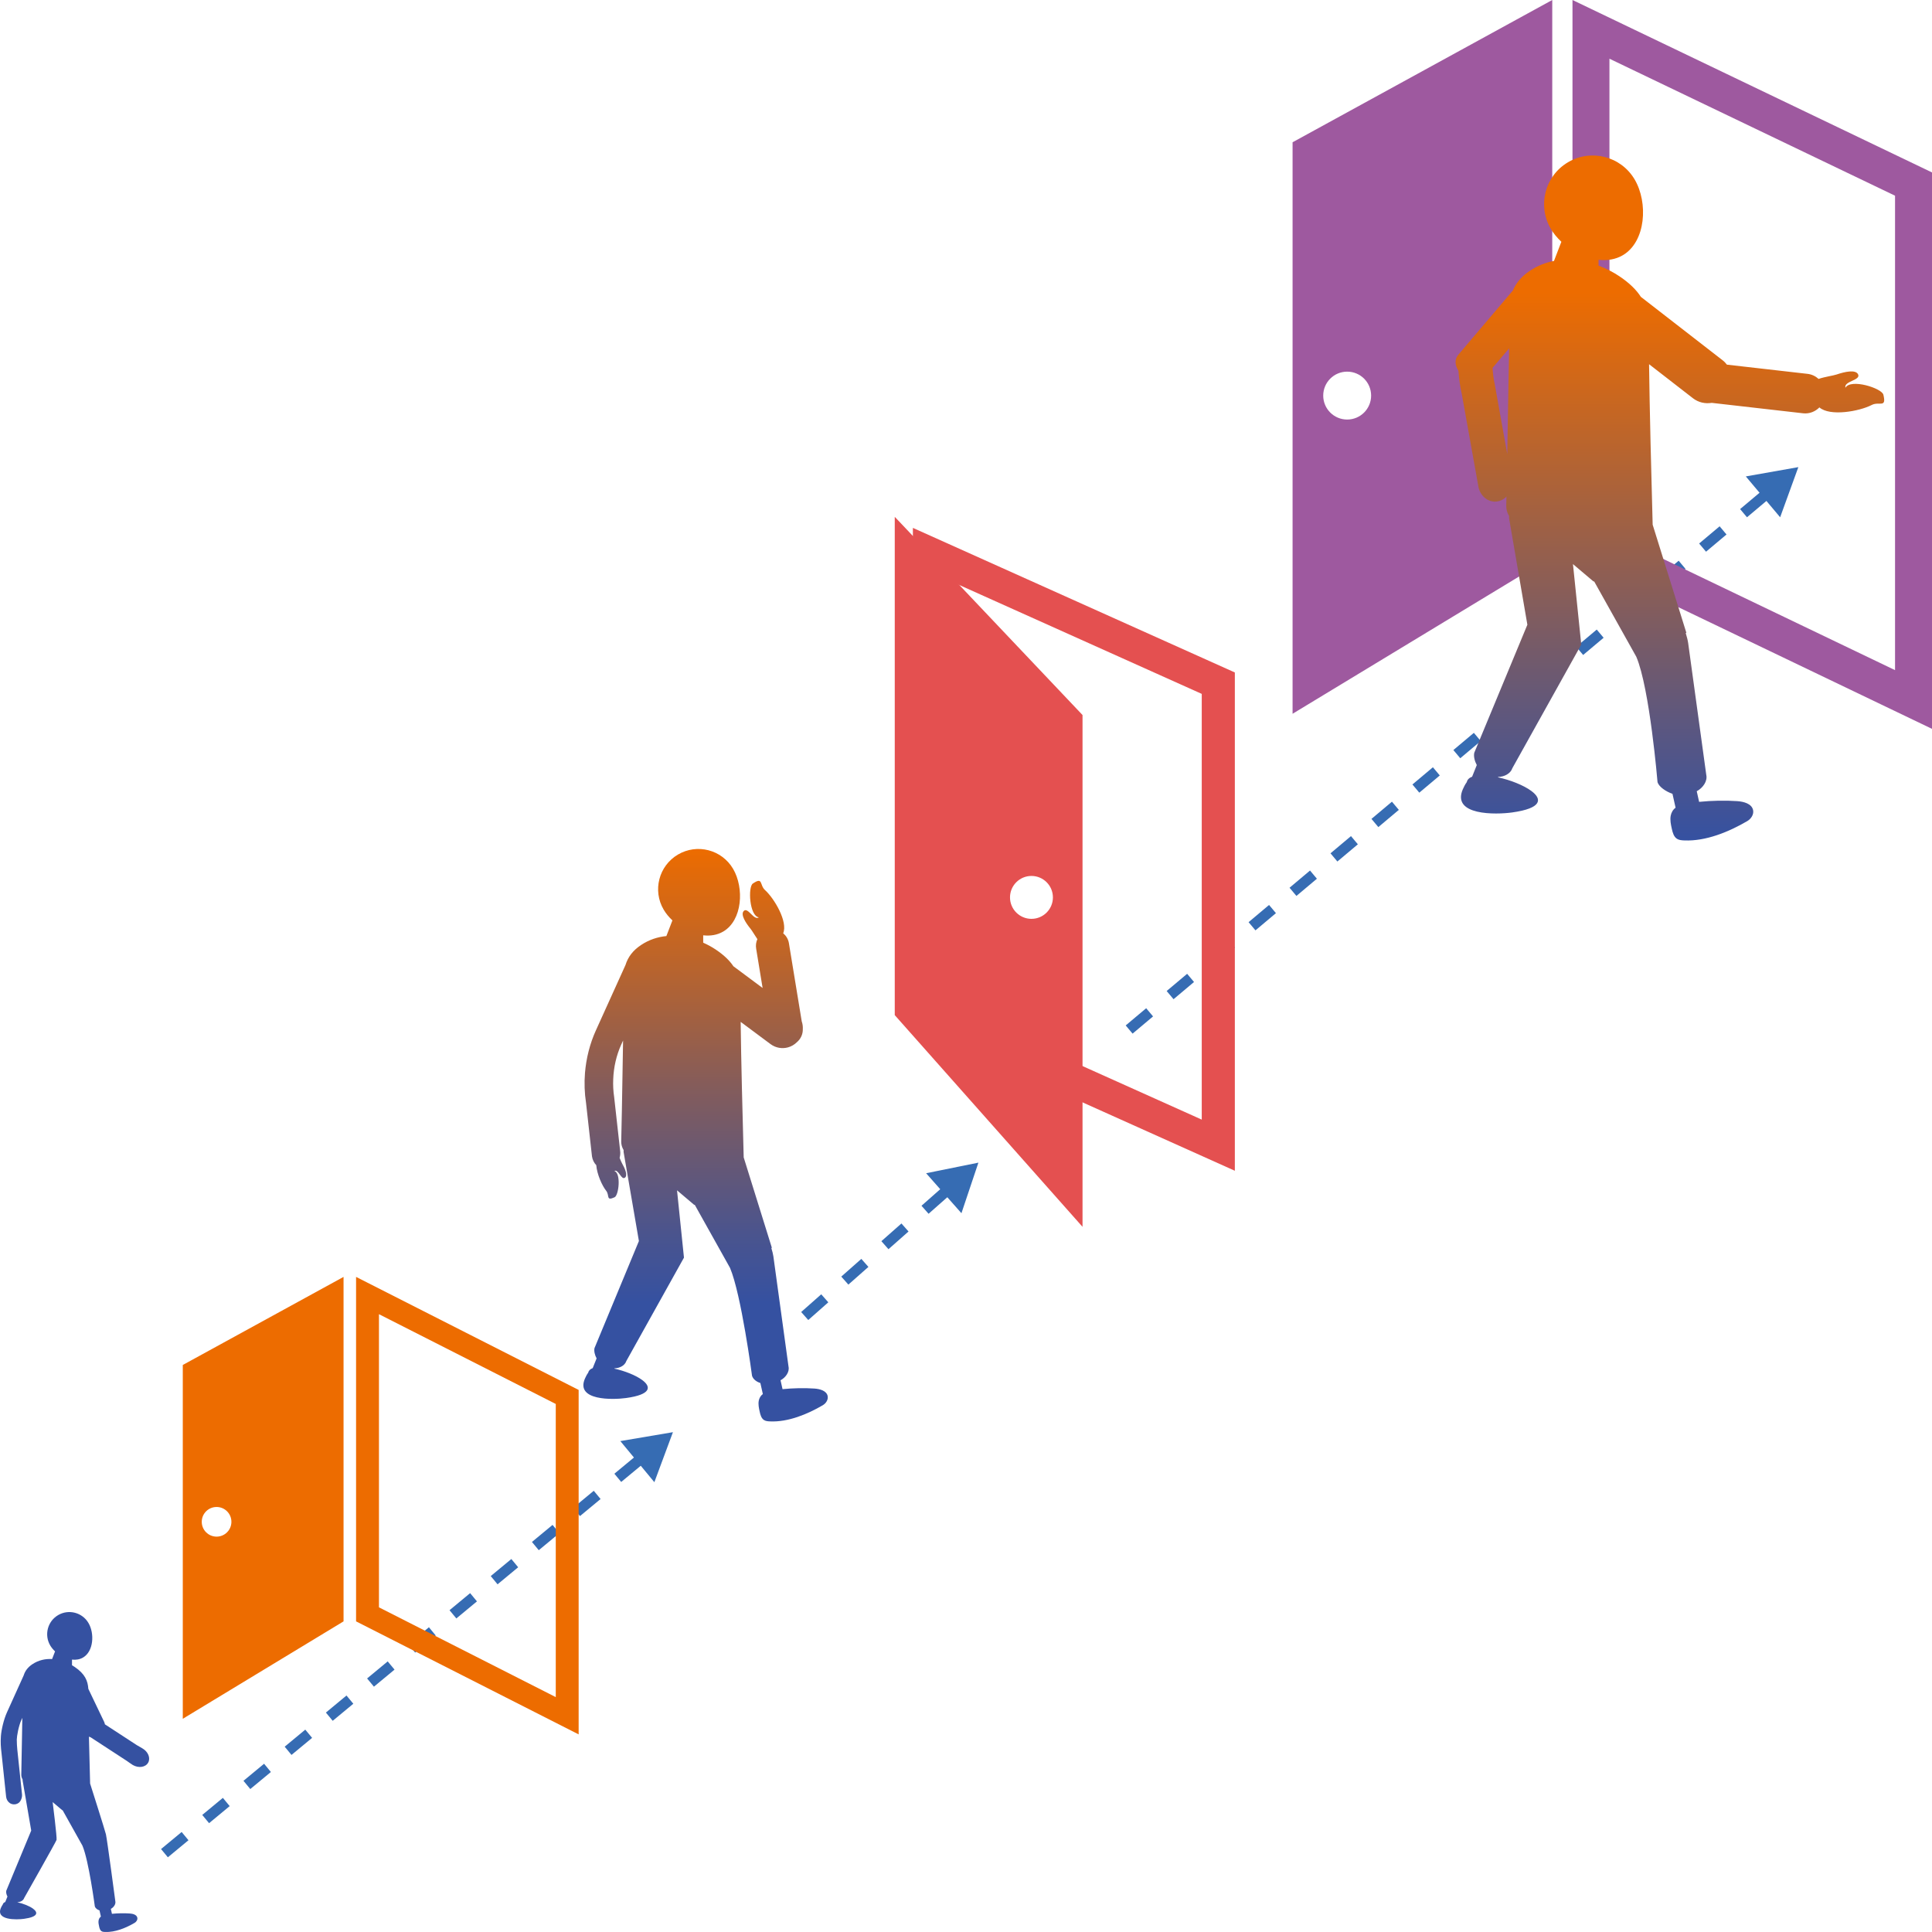 <svg viewBox="0 0 320 320" xmlns="http://www.w3.org/2000/svg" xmlns:xlink="http://www.w3.org/1999/xlink"><linearGradient id="a" gradientUnits="userSpaceOnUse" x1="276.586" x2="276.586" y1="25.755" y2="139.215"><stop offset=".2" stop-color="#ed6c00"/><stop offset="1" stop-color="#3551a1"/></linearGradient><linearGradient id="b" gradientUnits="userSpaceOnUse" x1="116.869" x2="116.869" y1="140.617" y2="235.44"><stop offset="0" stop-color="#ed6c00"/><stop offset=".042" stop-color="#e26a09"/><stop offset=".411" stop-color="#855c5a"/><stop offset=".67" stop-color="#4b548d"/><stop offset=".793" stop-color="#3551a1"/></linearGradient><path d="m27.239 306.944 79.322-65.676" fill="none" stroke="#366cb3" stroke-dasharray="0 0 4.431 4.431" stroke-miterlimit="10" stroke-width="1.772"/><path d="m108.383 245.496 3.076-8.283-8.712 1.476z" fill="#366cb3"/><path d="m133.287 217.974 24.001-21.195" fill="none" stroke="#366cb3" stroke-dasharray="0 0 4.431 4.431" stroke-miterlimit="10" stroke-width="1.772"/><path d="m159.244 200.947 2.811-8.377-8.661 1.753z" fill="#366cb3"/><path d="m187.021 170.523 105.973-89.061" fill="none" stroke="#366cb3" stroke-dasharray="0 0 4.431 4.431" stroke-miterlimit="10" stroke-width="1.772"/><path d="m294.848 85.676 3.015-8.306-8.701 1.54z" fill="#366cb3"/><path d="m62.767 217.67 29.286 14.871v48.555l-29.286-14.871zm-3.79-6.175v57.055l36.865 18.72v-57.055z" fill="#ed6c00"/><path d="m30.275 226.083v58.603l26.628-16.136v-57.055zm5.598 28.432c-1.356 0-2.456-1.1-2.456-2.456 0-1.356 1.1-2.456 2.456-2.456 1.356 0 2.456 1.1 2.456 2.456 0 1.356-1.1 2.456-2.456 2.456z" fill="#ed6c00"/><path d="m266.575 9.725 47.304 22.69v78.581l-47.304-22.69zm-6.121-9.725v92.159l59.547 28.562v-92.159z" fill="#9e599f"/><path d="m214.091 23.564v94.659l43.01-26.064v-92.159zm9.043 45.926c-2.191 0-3.967-1.776-3.967-3.967s1.776-3.967 3.967-3.967 3.967 1.776 3.967 3.967-1.776 3.967-3.967 3.967z" fill="#9e599f"/><path d="m311.948 65.379c-.263-1.086-5.418-2.715-6.287-1.157-.309-1.114 2.644-1.219 2.082-2.249-.425-.78-2.15-.416-3.54.055-.578.196-2.021.389-2.987.733-.502-.456-1.142-.769-1.868-.843l-13.316-1.52c-.199-.256-.421-.498-.689-.706l-13.565-10.524c-.731-1.138-1.836-2.246-3.504-3.375-1.012-.686-2.206-1.31-3.502-1.797v-.965c1.421.16 2.818-.051 4.018-.758 3.834-2.259 4.218-8.715 1.959-12.549-2.259-3.834-7.198-5.111-11.032-2.853-3.834 2.259-5.111 7.198-2.853 11.032.452.768 1.052 1.49 1.747 2.142l-1.223 3.174c-1.366.262-2.718.78-3.996 1.634-1.349.901-2.265 1.969-2.818 3.269l-9.035 10.64c-.683.803-.522 1.797.026 2.65.088 1.311.269 2.612.559 3.886l2.764 15.412c.325 1.425 1.464 2.372 2.729 2.375.226 0.0.463-.037.701-.1.466-.131.866-.396 1.197-.734-.012.522-.024 1.021-.036 1.479-.015.624.158 1.222.471 1.735l-0.0.375s2.172 12.59 3.031 17.634l-8.793 21.201c-.136.595.055 1.377.414 2.043l-.772 1.926c-.473.181-.793.47-.883.896-.268.365-.488.792-.664 1.201-1.873 4.372 5.509 4.197 8.168 3.827 4.973-.691 5.016-2.209 3.182-3.565-1.275-.943-3.455-1.803-5.518-2.258l.023-.057c1.027-.033 2.053-.537 2.361-1.463l11.408-20.463-1.375-13.331 3.412 2.887.091-.033 6.99 12.498c2.225 5.226 3.515 20.775 3.515 20.775.242.77 1.371 1.541 2.475 1.926l.515 2.3c-.425.298-.716.807-.81 1.33-.13.72.029 1.457.188 2.171.139.625.323 1.316.866 1.655.351.218.784.243 1.196.261 3.583.159 7.397-1.429 10.428-3.199.639-.373 1.126-1.114.966-1.837-.233-1.054-1.548-1.398-2.625-1.472-1.979-.136-4.191-.093-6.312.119l-.394-1.759c1.01-.54 1.816-1.653 1.578-2.716l-2.998-21.825c-.064-.466-.214-1.038-.403-1.65l.1-.061-5.577-17.893c-.218-7.797-.51-19.347-.597-26.586l7.275 5.643c.916.71 2.043.937 3.106.761l15.16 1.731c1.034.106 1.996-.291 2.672-.979 1.741 1.524 6.59.669 8.667-.401 1.253-.646 2.484.589 1.93-1.701zm-64.354-1.645c-.208-.914-.322-1.855-.383-2.798l2.752-3.239c-.075 3.331-.151 7.953-.227 12.449-.029 1.697-.057 3.408-.086 5.066l-2.057-11.477z" fill="url(#a)"/><path d="m156.684 95.905 42.363 19.024v70.514l-42.363-19.024zm-5.482-8.471v82.533l53.327 23.948v-82.533l-53.327-23.948z" fill="#e45050"/><path d="m148.2 85.605v82.533l31.1 35.063v-84.772zm22.642 66.585c-1.962 0-3.553-1.591-3.553-3.553s1.591-3.553 3.553-3.553 3.553 1.591 3.553 3.553-1.591 3.553-3.553 3.553z" fill="#e45050"/><path d="m137.086 231.219c-.195-.881-1.294-1.169-2.195-1.231-1.655-.114-3.504-.078-5.279.099l-.329-1.471c.845-.452 1.519-1.383 1.32-2.271l-2.507-18.25c-.054-.39-.179-.868-.337-1.38l.083-.051-4.663-14.963c-.184-6.599-.432-16.409-.502-22.446l4.949 3.683c.862.641 1.934.805 2.899.538.537-.149 1.037-.435 1.451-.844.637-.529 1.02-1.327.995-2.188.023-.431-.037-.863-.178-1.27l-2.13-12.981c-.116-.66-.467-1.213-.942-1.614.803-1.904-1.453-5.745-3.011-7.156-.929-.841-.285-2.253-2.019-1.076-.822.558-.57 5.359.999 5.597-.831.605-1.84-1.821-2.522-1.032-.517.597.324 1.92 1.151 2.93.262.321.681 1.063 1.126 1.707-.217.484-.297 1.037-.198 1.599l1.066 6.494-4.84-3.601c-.611-.917-1.516-1.812-2.862-2.723-.636-.431-1.36-.833-2.139-1.18v-1.221c1.176.133 2.332-.042 3.326-.628 3.174-1.87 3.491-7.213 1.622-10.387-1.87-3.174-5.958-4.231-9.132-2.361s-4.231 5.958-2.361 9.132c.374.635.871 1.234 1.446 1.773l-1 2.596c-1.433.141-2.867.597-4.206 1.49-1.322.882-2.15 1.955-2.568 3.311l-4.906 10.834c-.997 2.198-1.602 4.605-1.802 7.042-.132 1.649-.076 3.313.173 4.938l.987 8.873c.09.587.349 1.088.71 1.461.119 1.487.936 3.349 1.643 4.244.596.754-.07 1.74 1.39 1.07.693-.318 1.112-3.981-.045-4.36.705-.352 1.161 1.611 1.777 1.101.467-.386-.002-1.493-.498-2.362-.107-.188-.244-.533-.401-.906.106-.384.145-.794.081-1.212l-.987-8.883c-.146-.962-.196-1.949-.152-2.928.072-1.992.522-3.967 1.338-5.766l.294-.65c-.03 1.721-.06 3.542-.091 5.344-.071 4.207-.141 8.556-.216 11.361-.013.518.135 1.012.394 1.44v.324s1.816 10.528 2.535 14.746l-7.353 17.729c-.113.497.046 1.152.346 1.709l-.646 1.611c-.395.151-.663.393-.739.749-.224.305-.408.662-.555 1.004-1.566 3.656 4.607 3.509 6.831 3.2 4.159-.578 4.195-1.847 2.661-2.981-1.066-.788-2.889-1.508-4.615-1.888l.019-.047c.859-.028 1.717-.449 1.974-1.224l9.54-17.112-1.149-11.147 2.853 2.414.076-.028 5.845 10.451c1.865 4.373 3.649 17.878 3.649 17.878.184.586.744.997 1.381 1.198l.41 1.83c-.355.25-.599.675-.678 1.112-.109.602.024 1.218.157 1.815.116.523.27 1.101.724 1.384.293.183.655.203 1.0.218 2.996.133 6.186-1.195 8.72-2.675.534-.312.942-.932.808-1.536z" fill="url(#b)" fill-rule="evenodd"/><path d="m23.58 289.582c-.191-.109-.797-.455-.928-.539l-5.272-3.438c-.03-.151-.077-.3-.146-.445l-2.601-5.43c-.099-1.341-.54-2.467-2.275-3.642-.137-.093-.283-.182-.432-.269v-.936c.648.073 1.285-.023 1.832-.346 1.748-1.03 1.923-3.973.893-5.721-1.03-1.748-3.281-2.33-5.029-1.301-1.748 1.03-2.33 3.281-1.301 5.029.206.35.48.679.796.977l-.488 1.268c-1.097-.061-2.232.167-3.266.857-.743.496-1.208 1.099-1.443 1.861l-2.757 6.09c-.56 1.236-.935 2.909-1.013 3.958s-.012 1.862.097 2.775.772 7.319.772 7.319c.065.424.285.772.586.984.181.127.375.197.613.222s.586-.024.877-.243c.351-.264.633-.906.542-1.505 0 0-.728-6.807-.772-7.325s-.089-1.088-.085-1.646.294-2.23.752-3.241l.165-.365c-.017.967-.034 1.992-.051 3.003-.04 2.365-.08 4.809-.121 6.386-.007.293.074.574.222.816l-0.0.176s1.021 5.918 1.425 8.289l-4.133 9.965c-.064.28.026.647.195.961l-.362.904c-.223.085-.373.222-.416.423-.126.172-.23.372-.312.565-.88 2.055 2.59 1.973 3.839 1.799 2.338-.325 2.358-1.038 1.496-1.676-.599-.443-1.624-.848-2.594-1.062l.008-.02c.483-.015.967-.257 1.112-.693 0 0 5.261-9.284 5.362-9.619s-.646-6.266-.646-6.266l1.604 1.357.043-.015 3.286 5.875c1.048 2.458 2.051 10.049 2.051 10.049.103.329.418.56.776.673l.23 1.027c-.2.14-.336.381-.38.627-.061.338.014.685.088 1.02.065.294.152.619.407.778.165.103.368.114.562.123 1.684.074 3.477-.672 4.901-1.504.3-.175.529-.524.454-.863-.11-.495-.728-.657-1.234-.692-.93-.064-1.971-.049-2.968.051l-.183-.816c.475-.254.853-.782.741-1.282 0 0-1.34-10.113-1.552-11.063-.131-.59-2.621-8.411-2.621-8.411-.062-2.222-.137-5.094-.196-7.77.091.043.186.078.283.106l5.982 3.902c.119.075.757.548 1.008.691.962.55 2.096.378 2.532-.384.436-.762.009-1.827-.954-2.377z" fill="#3551a1"/></svg>